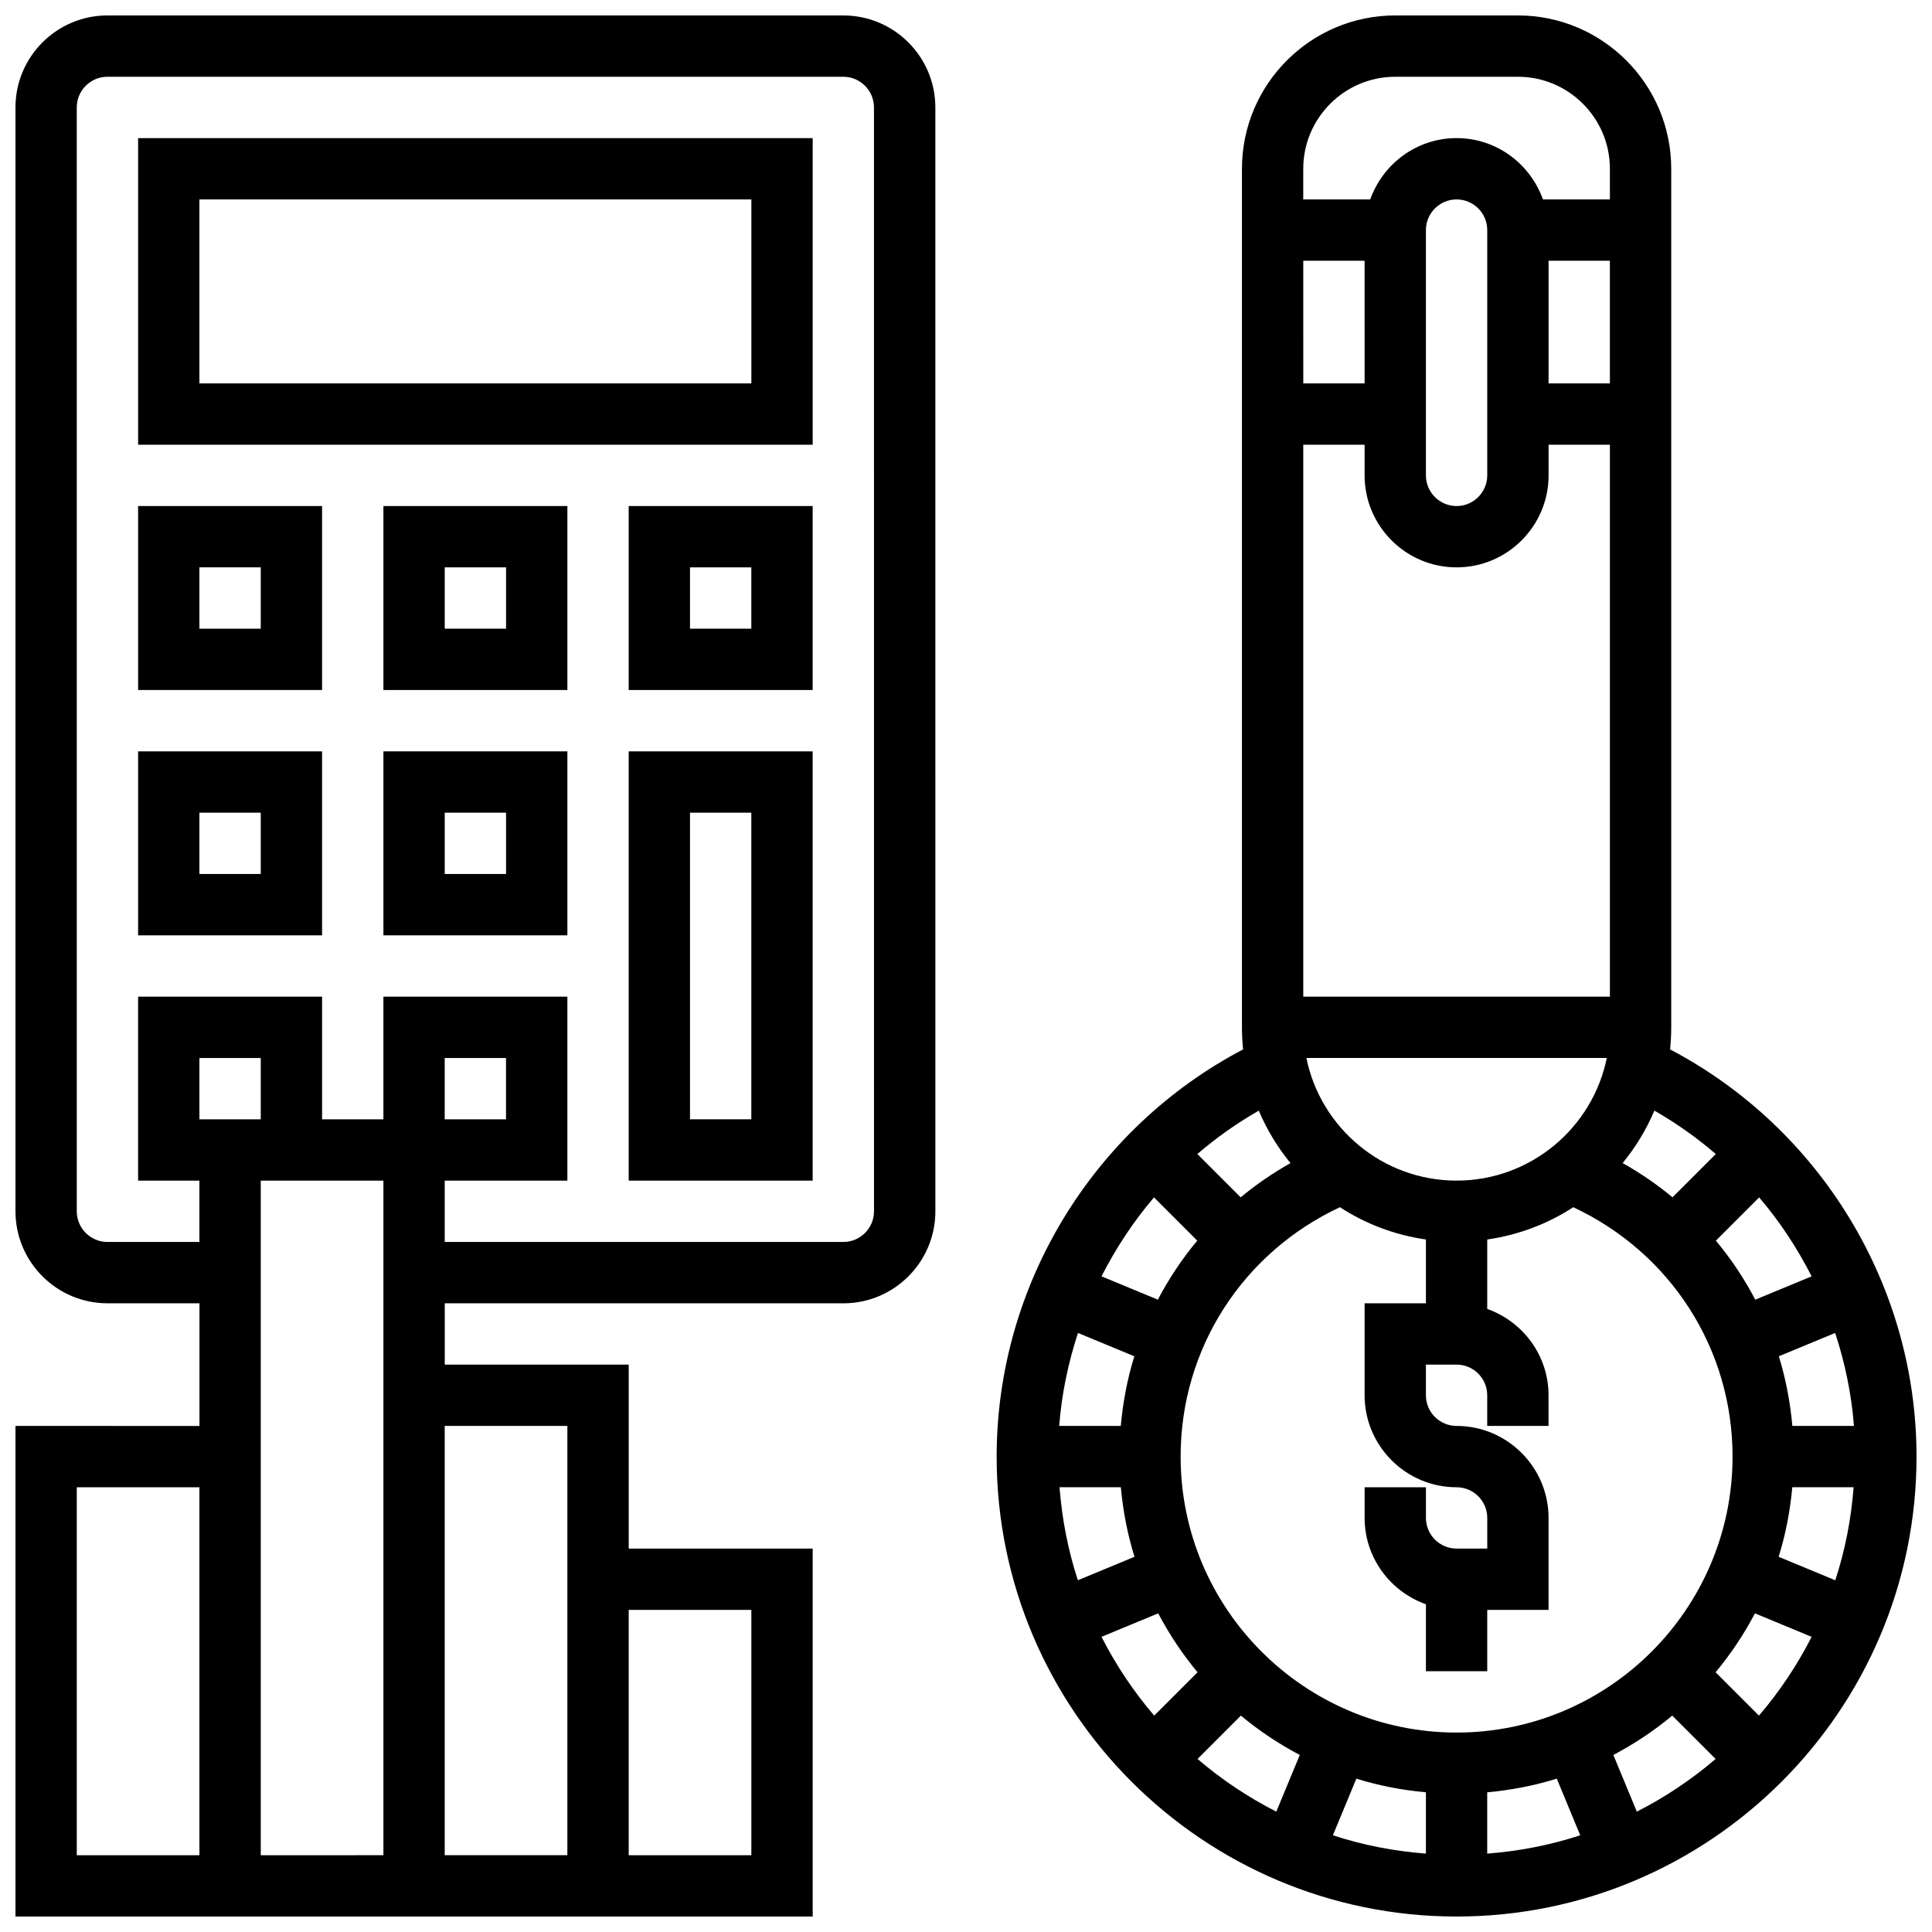 <?xml version="1.0" encoding="UTF-8"?>
<!-- Uploaded to: ICON Repo, www.svgrepo.com, Generator: ICON Repo Mixer Tools -->
<svg width="800px" height="800px" version="1.1" viewBox="144 144 512 512" xmlns="http://www.w3.org/2000/svg">
 <defs>
  <clipPath id="b">
   <path d="m408 148.09h243.9v503.81h-243.9z"/>
  </clipPath>
  <clipPath id="a">
   <path d="m148.09 148.09h243.91v503.81h-243.91z"/>
  </clipPath>
 </defs>
 <g clip-path="url(#b)">
  <path d="m586.59 422.1c0.195-1.918 0.301-3.875 0.301-5.852v-227.53c0-22.402-18.227-40.629-40.629-40.629h-32.504c-22.402 0-40.629 18.227-40.629 40.629v227.53c0 1.973 0.105 3.934 0.301 5.852-39.852 20.949-65.309 62.609-65.309 107.91 0 67.211 54.68 121.89 121.89 121.89s121.89-54.68 121.89-121.89c-0.004-45.305-25.461-86.965-65.312-107.91zm-87.5 41.824c6.754 4.394 14.48 7.356 22.793 8.555v16.902h-16.25v24.379c0 13.441 10.938 24.379 24.379 24.379 4.477 0 8.125 3.648 8.125 8.125v8.125h-8.125c-4.477 0-8.125-3.648-8.125-8.125v-8.125h-16.25v8.125c0 10.578 6.816 19.52 16.25 22.883l-0.004 17.746h16.25v-16.25h16.25v-24.379c0-13.441-10.938-24.379-24.379-24.379-4.477 0-8.125-3.648-8.125-8.125v-8.125h8.125c4.477 0 8.125 3.648 8.125 8.125v8.125h16.25v-8.125c0-10.578-6.816-19.52-16.25-22.883l0.008-18.398c8.312-1.195 16.047-4.16 22.793-8.555 25.711 12.02 42.215 37.418 42.215 66.09 0 40.32-32.812 73.133-73.133 73.133s-73.133-32.812-73.133-73.133c-0.004-28.672 16.5-54.07 42.211-66.09zm6.543-218.32h-16.25l-0.004-32.504h16.25zm0 16.25v8.125c0 13.441 10.938 24.379 24.379 24.379s24.379-10.938 24.379-24.379v-8.125h16.25v146.27l-81.262 0.004v-146.27zm16.25 8.129v-65.008c0-4.477 3.648-8.125 8.125-8.125 4.477 0 8.125 3.648 8.125 8.125v65.008c0 4.477-3.648 8.125-8.125 8.125-4.477 0-8.125-3.648-8.125-8.125zm32.504-56.883h16.25v32.504h-16.25zm15.434 211.27c-3.777 18.52-20.184 32.504-39.809 32.504s-36.031-13.984-39.809-32.504zm-128.8 97.512h-16.324c0.656-8.469 2.383-16.715 4.981-24.637l14.926 6.184c-1.828 5.934-3.016 12.117-3.582 18.453zm0.016 16.254c0.578 6.356 1.781 12.531 3.617 18.43l-15.008 6.215c-2.574-7.859-4.199-16.113-4.859-24.652h16.25zm9.898 33.422c2.941 5.574 6.426 10.809 10.426 15.609l-11.488 11.488c-5.445-6.356-10.125-13.352-13.961-20.875zm21.914 27.098c4.801 4.008 10.035 7.492 15.609 10.426l-6.223 15.023c-7.523-3.836-14.52-8.516-20.875-13.961zm30.602 16.707c5.906 1.844 12.082 3.039 18.43 3.617v16.25c-8.539-0.656-16.797-2.285-24.652-4.859zm34.684 3.617c6.356-0.578 12.531-1.781 18.43-3.617l6.215 15.008c-7.859 2.574-16.113 4.199-24.652 4.859v-16.25zm33.422-9.898c5.574-2.941 10.809-6.426 15.609-10.426l11.488 11.488c-6.356 5.445-13.352 10.125-20.875 13.961zm27.098-21.914c4.008-4.801 7.492-10.035 10.426-15.609l15.023 6.223c-3.836 7.523-8.516 14.52-13.961 20.875zm16.707-30.602c1.844-5.906 3.039-12.082 3.617-18.43h16.25c-0.656 8.539-2.285 16.797-4.859 24.652zm3.633-34.684c-0.57-6.34-1.754-12.523-3.582-18.453l14.926-6.184c2.602 7.914 4.324 16.172 4.981 24.637zm5.106-39.637-14.934 6.184c-2.918-5.574-6.41-10.816-10.441-15.641l11.465-11.465c5.465 6.383 10.098 13.43 13.91 20.922zm-25.395-32.422-11.473 11.473c-4.078-3.387-8.5-6.418-13.211-9.07 3.422-4.184 6.273-8.855 8.41-13.902 5.824 3.34 11.258 7.191 16.273 11.5zm-84.949-285.48h32.504c13.441 0 24.379 10.938 24.379 24.379v8.125h-17.746c-3.367-9.434-12.305-16.25-22.883-16.25s-19.52 6.816-22.883 16.25h-17.75v-8.125c0-13.438 10.938-24.379 24.379-24.379zm-27.758 287.89c-4.715 2.656-9.125 5.688-13.211 9.07l-11.473-11.473c5.004-4.309 10.449-8.16 16.277-11.5 2.133 5.047 4.977 9.719 8.406 13.902zm-36.176 9.086 11.465 11.465c-4.031 4.828-7.523 10.066-10.441 15.641l-14.934-6.184c3.816-7.481 8.449-14.527 13.91-20.922z"/>
 </g>
 <path d="m180.6 261.86h178.77v-81.258h-178.77zm16.25-65.008h146.27v48.754l-146.27 0.004z"/>
 <path d="m180.6 326.86h48.754v-48.754h-48.754zm16.25-32.504h16.25v16.25l-16.25 0.004z"/>
 <path d="m245.61 326.86h48.754v-48.754h-48.754zm16.25-32.504h16.25v16.25h-16.25z"/>
 <path d="m310.61 326.86h48.754v-48.754h-48.754zm16.25-32.504h16.25v16.25h-16.25z"/>
 <path d="m180.6 391.87h48.754v-48.754h-48.754zm16.25-32.504h16.25v16.25l-16.25 0.004z"/>
 <path d="m245.61 391.87h48.754v-48.754h-48.754zm16.25-32.504h16.25v16.25h-16.25z"/>
 <path d="m310.61 456.88h48.754v-113.76h-48.754zm16.25-97.512h16.25v81.258h-16.25z"/>
 <g clip-path="url(#a)">
  <path d="m367.5 148.09h-195.02c-13.441 0-24.379 10.938-24.379 24.379v292.54c0 13.441 10.938 24.379 24.379 24.379h24.379v32.504l-48.758-0.004v130.02h211.27v-97.512h-48.754v-48.754h-48.754v-16.25h105.64c13.441 0 24.379-10.938 24.379-24.379l-0.004-292.54c0-13.441-10.938-24.379-24.375-24.379zm-170.65 292.54v-16.25h16.25v16.25zm48.758 16.25v178.77l-32.504 0.004v-178.77zm-81.262 81.262h32.504v97.512h-32.504zm178.77 32.504v65.008h-32.504v-65.008zm-48.758-48.758v113.76h-32.504v-113.76zm81.262-56.879c0 4.477-3.648 8.125-8.125 8.125h-105.64v-16.25h32.504v-48.754h-48.754v32.504h-16.25v-32.504l-48.758-0.004v48.754h16.25v16.25l-24.375 0.004c-4.477 0-8.125-3.648-8.125-8.125l-0.004-292.54c0-4.477 3.648-8.125 8.125-8.125h195.02c4.477 0 8.125 3.648 8.125 8.125zm-113.77-24.379v-16.25h16.25v16.25z"/>
 </g>
</svg>